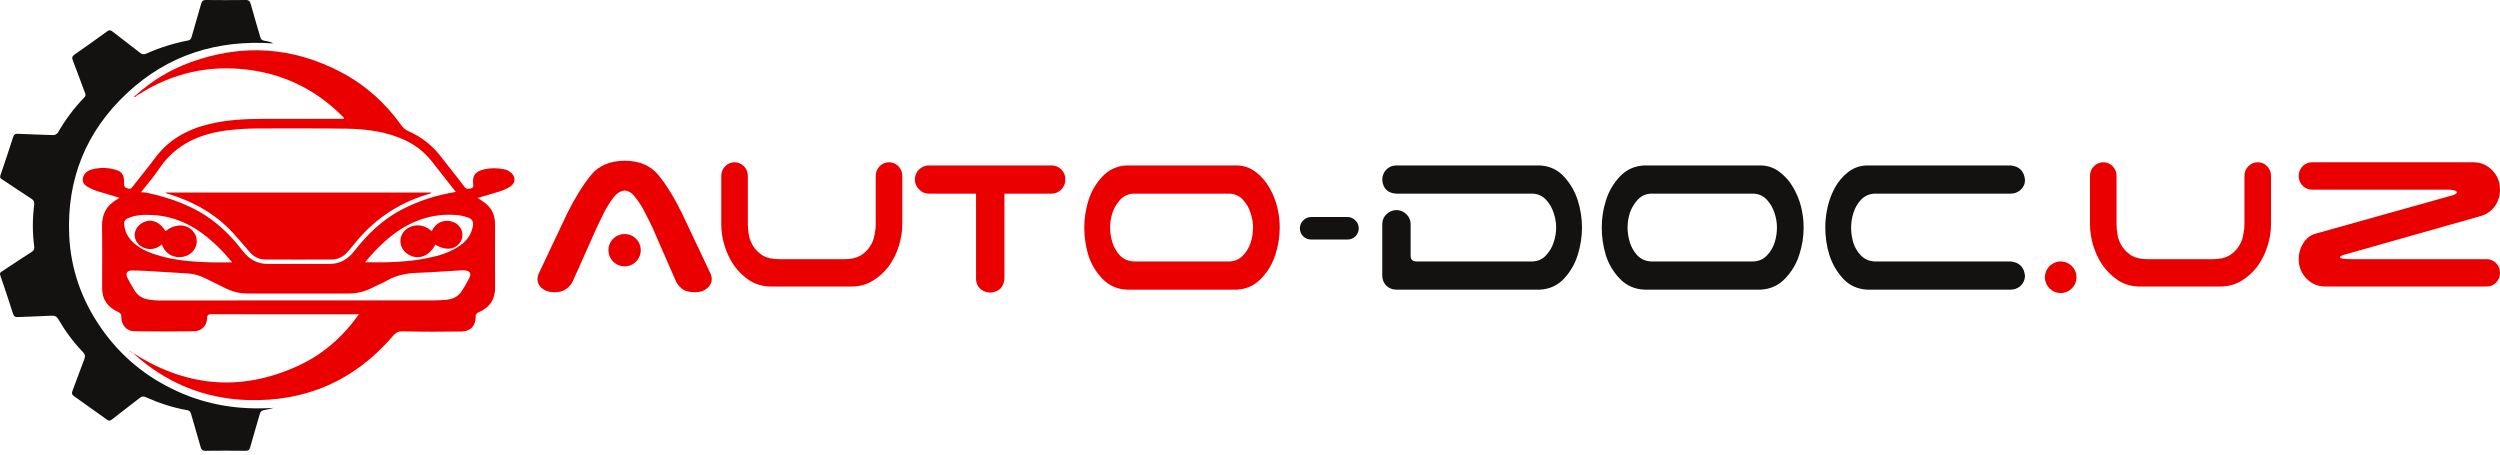 <svg width="220" height="40" viewBox="0 0 220 40" fill="none" xmlns="http://www.w3.org/2000/svg">
<path d="M65.81 19.748C65.81 20.049 65.843 20.383 65.908 20.751C65.989 21.102 66.127 21.428 66.322 21.729C66.533 22.03 66.809 22.289 67.15 22.506C67.507 22.707 67.97 22.807 68.538 22.807H74.336C74.888 22.807 75.343 22.707 75.7 22.506C76.057 22.289 76.333 22.03 76.528 21.729C76.739 21.428 76.877 21.102 76.942 20.751C77.023 20.383 77.064 20.049 77.064 19.748V15.485C77.064 15.15 77.178 14.866 77.405 14.632C77.632 14.398 77.908 14.281 78.233 14.281C78.558 14.281 78.834 14.398 79.061 14.632C79.288 14.866 79.402 15.15 79.402 15.485V19.748C79.402 20.383 79.297 21.027 79.085 21.679C78.891 22.314 78.598 22.899 78.209 23.434C77.819 23.952 77.348 24.378 76.796 24.713C76.244 25.047 75.619 25.214 74.921 25.214H67.71C67.044 25.181 66.452 24.997 65.932 24.663C65.412 24.312 64.966 23.877 64.593 23.359C64.235 22.84 63.959 22.264 63.764 21.628C63.57 20.993 63.472 20.366 63.472 19.748V15.485C63.472 15.15 63.586 14.866 63.813 14.632C64.04 14.398 64.317 14.281 64.641 14.281C64.966 14.281 65.242 14.398 65.469 14.632C65.697 14.866 65.81 15.15 65.81 15.485V19.748Z" fill="#EB0000"/>
<path d="M24.089 35.89C23.805 35.96 23.52 36.043 23.229 36.092C23.028 36.127 22.924 36.217 22.869 36.404C22.591 37.384 22.293 38.357 22.023 39.336C21.96 39.572 21.87 39.677 21.6 39.67C20.421 39.656 19.242 39.656 18.063 39.67C17.814 39.67 17.724 39.58 17.661 39.357C17.384 38.378 17.093 37.405 16.815 36.425C16.767 36.245 16.698 36.141 16.483 36.099C15.214 35.877 14 35.474 12.828 34.953C12.62 34.862 12.482 34.869 12.301 35.015C11.483 35.661 10.651 36.279 9.84 36.919C9.68 37.044 9.569 37.044 9.417 36.932C8.453 36.238 7.482 35.55 6.512 34.862C6.331 34.737 6.29 34.612 6.373 34.404C6.726 33.48 7.059 32.542 7.42 31.611C7.517 31.354 7.489 31.18 7.295 30.979C6.456 30.117 5.749 29.145 5.139 28.102C4.986 27.838 4.82 27.769 4.535 27.783C3.558 27.831 2.573 27.859 1.595 27.901C1.36 27.915 1.228 27.866 1.145 27.609C0.784 26.477 0.41 25.344 0.021 24.219C-0.048 24.01 0.063 23.955 0.188 23.872C1.055 23.302 1.914 22.718 2.795 22.162C2.996 22.037 3.038 21.898 3.01 21.676C2.843 20.453 2.857 19.231 3.01 18.008C3.038 17.772 2.982 17.633 2.781 17.501C1.907 16.938 1.048 16.361 0.181 15.785C0.049 15.701 -0.034 15.632 0.035 15.43C0.417 14.319 0.791 13.2 1.152 12.075C1.228 11.832 1.346 11.762 1.588 11.776C2.594 11.825 3.599 11.846 4.598 11.887C4.847 11.901 5 11.832 5.132 11.609C5.77 10.505 6.532 9.49 7.42 8.573C7.6 8.386 7.503 8.233 7.441 8.073C7.101 7.156 6.761 6.232 6.408 5.315C6.317 5.086 6.345 4.947 6.56 4.801C7.524 4.127 8.488 3.446 9.438 2.751C9.611 2.626 9.722 2.64 9.888 2.765C10.7 3.398 11.518 4.016 12.329 4.648C12.509 4.787 12.641 4.815 12.856 4.725C14.042 4.197 15.269 3.807 16.545 3.564C16.732 3.53 16.808 3.432 16.857 3.259C17.134 2.279 17.425 1.306 17.703 0.327C17.765 0.111 17.849 0 18.105 0C19.27 0.014 20.442 0.014 21.607 0C21.898 -0.007 21.995 0.105 22.071 0.375C22.335 1.355 22.64 2.328 22.917 3.307C22.973 3.502 23.098 3.55 23.264 3.585C23.507 3.634 23.756 3.648 24.047 3.821C19.097 3.481 14.784 4.836 11.192 8.184C7.579 11.547 5.874 15.757 6.089 20.697C6.22 23.684 7.191 26.414 8.897 28.867C10.61 31.333 12.849 33.181 15.581 34.425C18.258 35.661 21.114 36.092 24.089 35.89Z" fill="#131211"/>
<path d="M11.996 8.344C13.404 7.073 15.006 6.121 16.781 5.475C21.343 3.821 25.788 4.113 30.073 6.385C32.181 7.503 33.914 9.066 35.301 11.005C35.468 11.234 35.648 11.415 35.918 11.533C37.111 12.047 38.089 12.832 38.872 13.874C39.531 14.742 40.224 15.576 40.876 16.445C41.056 16.688 41.223 16.618 41.438 16.577C41.694 16.521 41.653 16.34 41.639 16.174C41.576 15.514 41.736 15.083 42.672 14.888C43.227 14.77 43.795 14.784 44.357 14.895C44.544 14.93 44.711 14.999 44.863 15.111C45.425 15.5 45.418 16.104 44.842 16.458C44.267 16.813 43.601 16.952 42.963 17.146C42.665 17.237 42.374 17.32 42.027 17.424C42.505 17.709 42.922 17.987 43.199 18.411C43.469 18.821 43.566 19.279 43.566 19.765C43.559 21.62 43.553 23.468 43.566 25.323C43.573 26.372 43.067 27.074 42.131 27.477C41.923 27.567 41.861 27.658 41.861 27.873C41.868 28.665 41.403 29.165 40.613 29.172C38.928 29.193 37.236 29.207 35.551 29.158C35.135 29.144 34.899 29.2 34.615 29.526C31.238 33.48 26.925 35.376 21.745 35.202C17.925 35.07 14.583 33.674 11.74 31.104C11.636 31.013 11.49 31.006 11.407 30.867C16.129 34.014 21.094 34.57 26.273 32.173C28.423 31.18 30.163 29.651 31.585 27.658C31.259 27.658 31.009 27.658 30.759 27.658C26.724 27.658 22.695 27.658 18.66 27.651C18.355 27.651 18.216 27.685 18.216 28.047C18.216 28.644 17.717 29.144 17.1 29.151C15.332 29.172 13.563 29.179 11.795 29.151C11.15 29.144 10.665 28.582 10.679 27.922C10.686 27.644 10.589 27.533 10.346 27.421C9.465 27.025 8.987 26.352 8.987 25.358C8.987 23.538 9.008 21.725 8.98 19.904C8.959 18.848 9.375 18.077 10.284 17.556C10.339 17.521 10.395 17.48 10.519 17.403C10.082 17.278 9.701 17.16 9.327 17.049C8.841 16.91 8.342 16.778 7.891 16.542C7.586 16.382 7.267 16.201 7.281 15.778C7.295 15.409 7.6 15.048 8.037 14.923C8.744 14.729 9.458 14.729 10.159 14.937C10.755 15.111 10.949 15.409 10.915 16.118C10.901 16.424 11.005 16.535 11.289 16.597C11.49 16.646 11.559 16.563 11.656 16.445C12.315 15.597 13.002 14.77 13.646 13.902C14.832 12.297 16.455 11.401 18.348 10.935C19.894 10.553 21.475 10.463 23.056 10.463C25.399 10.456 27.743 10.463 30.094 10.463C30.149 10.463 30.205 10.463 30.253 10.463C30.302 10.38 30.246 10.345 30.205 10.303C27.903 7.969 25.129 6.558 21.877 6.142C18.389 5.69 15.158 6.426 12.19 8.323C12.149 8.351 12.107 8.365 12.066 8.379C12.038 8.386 12.017 8.365 11.996 8.344ZM12.405 16.917C12.613 16.931 12.745 16.924 12.863 16.952C14.985 17.403 16.996 18.105 18.75 19.432C19.762 20.196 20.615 21.12 21.392 22.121C21.946 22.829 22.64 23.225 23.555 23.225C25.372 23.218 27.182 23.218 28.998 23.225C29.927 23.232 30.621 22.808 31.182 22.086C32.334 20.613 33.651 19.335 35.322 18.459C36.82 17.674 38.414 17.167 40.113 16.889C39.406 15.993 38.713 15.118 38.026 14.235C37.381 13.409 36.591 12.776 35.634 12.332C34.005 11.574 32.271 11.352 30.503 11.324C27.937 11.283 25.372 11.31 22.806 11.303C21.926 11.303 21.052 11.352 20.178 11.449C17.654 11.734 15.477 12.651 13.993 14.861C13.536 15.562 12.967 16.201 12.405 16.917ZM26.114 26.435C30.101 26.435 34.088 26.435 38.068 26.435C38.449 26.435 38.831 26.421 39.212 26.386C39.746 26.345 40.245 26.171 40.564 25.712C40.841 25.316 41.077 24.886 41.299 24.462C41.5 24.073 41.361 23.843 40.925 23.795C40.821 23.781 40.717 23.781 40.613 23.788C39.309 23.864 38.005 23.962 36.702 24.01C35.759 24.045 34.878 24.219 34.046 24.691C33.637 24.927 33.193 25.101 32.77 25.316C32.098 25.664 31.39 25.837 30.642 25.83C27.681 25.83 24.727 25.83 21.766 25.83C21.059 25.83 20.4 25.65 19.769 25.33C19.215 25.052 18.653 24.781 18.091 24.503C17.613 24.267 17.113 24.101 16.573 24.066C15.664 24.01 14.749 23.948 13.841 23.899C13.106 23.857 12.364 23.802 11.629 23.802C11.15 23.802 11.019 24.073 11.233 24.497C11.421 24.858 11.629 25.205 11.837 25.553C12.086 25.969 12.461 26.226 12.932 26.331C13.383 26.435 13.848 26.442 14.312 26.442C18.258 26.435 22.189 26.435 26.114 26.435ZM32.132 23.079C34.039 23.114 35.849 23.072 37.631 22.711C38.664 22.503 39.669 22.204 40.536 21.565C41.119 21.141 41.507 20.592 41.618 19.856C41.673 19.508 41.556 19.279 41.216 19.154C40.786 18.987 40.349 18.925 39.898 18.904C37.603 18.8 35.669 19.668 33.97 21.148C33.325 21.725 32.722 22.343 32.132 23.079ZM20.428 23.086C19.887 22.433 19.374 21.877 18.812 21.37C17.294 19.981 15.574 19.043 13.48 18.925C12.738 18.883 12.003 18.89 11.303 19.182C11.039 19.293 10.894 19.453 10.928 19.765C10.97 20.154 11.074 20.516 11.296 20.835C11.885 21.69 12.773 22.107 13.716 22.412C15.325 22.933 16.996 23.045 18.667 23.093C19.228 23.1 19.783 23.086 20.428 23.086Z" fill="#EB0000"/>
<path d="M12.059 8.406C11.996 8.49 11.92 8.545 11.761 8.511C11.858 8.441 11.927 8.393 11.996 8.344C12.017 8.365 12.038 8.386 12.059 8.406Z" fill="#EB0000"/>
<path d="M14.562 16.945C22.369 16.945 30.149 16.945 37.957 16.945C37.839 17.084 37.693 17.084 37.569 17.118C34.92 17.924 32.763 19.439 31.058 21.613C30.891 21.822 30.718 22.023 30.538 22.218C30.177 22.614 29.726 22.836 29.192 22.836C27.244 22.843 25.289 22.85 23.34 22.836C22.792 22.836 22.335 22.6 21.974 22.183C21.489 21.627 21.017 21.051 20.518 20.509C18.972 18.841 17.065 17.758 14.902 17.091C14.798 17.063 14.68 17.056 14.562 16.945Z" fill="#EB0000"/>
<path d="M37.998 20.349C38.456 19.314 39.503 19.286 40.086 19.633C40.661 19.974 40.869 20.696 40.543 21.245C40.099 21.982 39.219 22.093 38.31 21.523C37.777 22.558 36.806 22.913 35.939 22.398C35.225 21.975 35.024 21.106 35.481 20.46C35.898 19.856 37.028 19.467 37.998 20.349Z" fill="#EB0000"/>
<path d="M14.562 20.342C15.477 19.619 16.573 19.689 17.1 20.509C17.529 21.176 17.294 22.037 16.573 22.433C15.886 22.808 14.687 22.711 14.243 21.516C13.813 21.857 13.341 22.016 12.807 21.857C12.461 21.752 12.184 21.558 12.003 21.245C11.677 20.675 11.899 19.974 12.489 19.633C13.244 19.196 14.035 19.467 14.562 20.342Z" fill="#EB0000"/>
<path d="M115.389 21.08C115.117 21.08 114.883 20.987 114.686 20.802C114.489 20.604 114.39 20.369 114.39 20.098C114.39 19.814 114.489 19.579 114.686 19.394C114.883 19.196 115.117 19.097 115.389 19.097H118.569C118.841 19.097 119.075 19.196 119.272 19.394C119.469 19.579 119.568 19.814 119.568 20.098C119.568 20.369 119.469 20.604 119.272 20.802C119.075 20.987 118.841 21.08 118.569 21.08H115.389Z" fill="#131211"/>
<path d="M135.516 14.558C136.379 14.607 137.088 14.941 137.643 15.558C138.198 16.164 138.598 16.855 138.845 17.634C139.091 18.412 139.215 19.208 139.215 20.024C139.215 20.839 139.091 21.636 138.845 22.414C138.611 23.192 138.21 23.89 137.643 24.507C137.088 25.113 136.379 25.44 135.516 25.489H122.841C122.508 25.477 122.225 25.36 121.99 25.137C121.768 24.903 121.651 24.619 121.639 24.285V19.69C121.651 19.344 121.781 19.06 122.027 18.838C122.274 18.603 122.57 18.486 122.915 18.486C123.248 18.498 123.531 18.622 123.766 18.856C124 19.079 124.123 19.357 124.135 19.69V22.506C124.135 22.84 124.308 23.007 124.653 23.007H134.887C135.356 22.982 135.744 22.803 136.052 22.469C136.361 22.136 136.583 21.759 136.718 21.339C136.866 20.907 136.94 20.468 136.94 20.024C136.94 19.579 136.866 19.147 136.718 18.727C136.583 18.294 136.361 17.911 136.052 17.578C135.744 17.244 135.356 17.065 134.887 17.041H122.841C122.101 16.979 121.701 16.577 121.639 15.836C121.639 15.49 121.75 15.194 121.972 14.947C122.206 14.7 122.496 14.57 122.841 14.558H135.516Z" fill="#131211"/>
<path d="M154.948 14.558C155.576 14.57 156.137 14.768 156.63 15.151C157.124 15.534 157.518 15.991 157.814 16.522C158.122 17.053 158.35 17.615 158.498 18.208C158.646 18.801 158.72 19.406 158.72 20.024C158.72 20.839 158.591 21.642 158.332 22.432C158.085 23.21 157.672 23.902 157.093 24.507C156.526 25.113 155.811 25.44 154.948 25.489H144.707C143.844 25.452 143.123 25.131 142.543 24.526C141.964 23.921 141.551 23.223 141.304 22.432C141.07 21.642 140.953 20.839 140.953 20.024C140.953 19.208 141.076 18.412 141.323 17.634C141.569 16.843 141.976 16.145 142.543 15.54C143.123 14.922 143.844 14.595 144.707 14.558H154.948ZM154.319 23.007C154.787 22.982 155.176 22.809 155.484 22.488C155.805 22.154 156.033 21.771 156.168 21.339C156.304 20.907 156.372 20.468 156.372 20.024C156.372 19.579 156.298 19.147 156.15 18.727C156.014 18.294 155.792 17.911 155.484 17.578C155.176 17.244 154.787 17.065 154.319 17.041H145.28C144.812 17.065 144.423 17.244 144.115 17.578C143.807 17.911 143.579 18.294 143.431 18.727C143.295 19.147 143.227 19.579 143.227 20.024C143.227 20.468 143.295 20.907 143.431 21.339C143.566 21.771 143.788 22.154 144.097 22.488C144.417 22.809 144.812 22.982 145.28 23.007H154.319Z" fill="#131211"/>
<path d="M164.952 17.041C164.483 17.065 164.089 17.244 163.768 17.578C163.46 17.911 163.238 18.294 163.103 18.727C162.967 19.147 162.899 19.579 162.899 20.024C162.899 20.468 162.961 20.907 163.084 21.339C163.22 21.771 163.448 22.154 163.768 22.488C164.089 22.809 164.483 22.982 164.952 23.007H176.924C177.701 23.081 178.126 23.507 178.2 24.285C178.188 24.631 178.059 24.921 177.812 25.156C177.565 25.378 177.27 25.489 176.924 25.489H164.305C163.442 25.44 162.733 25.113 162.178 24.507C161.623 23.89 161.223 23.192 160.976 22.414C160.742 21.636 160.625 20.839 160.625 20.024C160.625 19.418 160.693 18.819 160.828 18.226C160.964 17.634 161.173 17.072 161.457 16.54C161.753 15.997 162.141 15.534 162.622 15.151C163.115 14.768 163.676 14.57 164.305 14.558H176.924C177.701 14.632 178.126 15.058 178.2 15.836C178.2 16.182 178.071 16.472 177.812 16.707C177.565 16.929 177.27 17.041 176.924 17.041H164.952Z" fill="#131211"/>
<path d="M80.511 15.799C80.511 15.453 80.628 15.163 80.862 14.928C81.109 14.681 81.405 14.558 81.75 14.558H92.513C92.858 14.558 93.153 14.675 93.4 14.91C93.634 15.157 93.751 15.453 93.751 15.799C93.751 16.145 93.628 16.441 93.382 16.689C93.147 16.923 92.858 17.041 92.513 17.041H88.389V24.544C88.315 25.285 87.908 25.687 87.168 25.749C86.823 25.749 86.521 25.637 86.262 25.415C86.016 25.18 85.892 24.89 85.892 24.544V17.041H81.75C81.405 17.041 81.115 16.917 80.881 16.67C80.634 16.435 80.511 16.145 80.511 15.799Z" fill="#EB0000"/>
<path d="M108.842 14.558C109.471 14.57 110.032 14.768 110.525 15.151C111.018 15.534 111.413 15.991 111.709 16.522C112.017 17.053 112.245 17.615 112.393 18.208C112.541 18.801 112.615 19.406 112.615 20.023C112.615 20.839 112.485 21.642 112.227 22.432C111.98 23.21 111.567 23.902 110.988 24.507C110.42 25.113 109.705 25.44 108.842 25.489H99.17C98.307 25.452 97.585 25.131 97.006 24.526C96.427 23.921 96.014 23.223 95.767 22.432C95.533 21.642 95.416 20.839 95.416 20.023C95.416 19.208 95.539 18.412 95.786 17.633C96.032 16.843 96.439 16.145 97.006 15.54C97.585 14.922 98.307 14.595 99.17 14.558H108.842ZM108.214 23.006C108.682 22.982 109.071 22.809 109.379 22.488C109.699 22.154 109.927 21.771 110.063 21.339C110.199 20.907 110.266 20.468 110.266 20.023C110.266 19.579 110.192 19.146 110.044 18.727C109.909 18.294 109.687 17.911 109.379 17.578C109.071 17.244 108.682 17.065 108.214 17.041H99.743C99.274 17.065 98.886 17.244 98.578 17.578C98.27 17.911 98.042 18.294 97.894 18.727C97.758 19.146 97.69 19.579 97.69 20.023C97.69 20.468 97.758 20.907 97.894 21.339C98.029 21.771 98.251 22.154 98.559 22.488C98.88 22.809 99.274 22.982 99.743 23.006H108.214Z" fill="#EB0000"/>
<path d="M51.997 15.418C51.305 16.269 50.612 17.384 49.92 18.765L47.437 24.015C47.361 24.151 47.316 24.299 47.301 24.459C47.271 24.804 47.392 25.1 47.662 25.346C47.948 25.593 48.31 25.716 48.746 25.716C49.213 25.716 49.559 25.63 49.785 25.457C50.025 25.297 50.221 25.087 50.371 24.829L52.516 20.022C52.757 19.517 52.99 19.036 53.216 18.58C53.457 18.136 53.72 17.729 54.006 17.36C54.292 16.99 54.616 16.793 54.977 16.768C55.323 16.793 55.632 16.99 55.903 17.36C56.204 17.729 56.467 18.136 56.693 18.58C56.934 19.036 57.175 19.517 57.415 20.022L59.515 24.829C59.665 25.087 59.853 25.297 60.079 25.457C60.32 25.63 60.689 25.716 61.185 25.716C61.622 25.716 61.976 25.593 62.247 25.346C62.533 25.1 62.66 24.804 62.63 24.459C62.615 24.299 62.57 24.151 62.495 24.015L60.012 18.765C59.319 17.36 58.627 16.238 57.934 15.4C57.257 14.574 56.271 14.155 54.977 14.143C53.668 14.155 52.674 14.58 51.997 15.418Z" fill="#EB0000"/>
<path d="M56.386 22.017C56.386 22.802 55.75 23.439 54.966 23.439C54.181 23.439 53.545 22.802 53.545 22.017C53.545 21.231 54.181 20.593 54.966 20.593C55.75 20.593 56.386 21.231 56.386 22.017Z" fill="#EB0000"/>
<path d="M186.258 19.748C186.258 20.049 186.29 20.383 186.355 20.751C186.436 21.102 186.574 21.428 186.769 21.729C186.98 22.03 187.256 22.289 187.597 22.506C187.954 22.707 188.417 22.807 188.985 22.807H194.784C195.336 22.807 195.79 22.707 196.147 22.506C196.505 22.289 196.781 22.03 196.976 21.729C197.187 21.428 197.325 21.102 197.39 20.751C197.471 20.383 197.511 20.049 197.511 19.748V15.485C197.511 15.15 197.625 14.866 197.852 14.632C198.08 14.398 198.356 14.281 198.68 14.281C199.005 14.281 199.281 14.398 199.508 14.632C199.736 14.866 199.849 15.15 199.849 15.485V19.748C199.849 20.383 199.744 21.027 199.533 21.679C199.338 22.314 199.046 22.899 198.656 23.434C198.266 23.952 197.795 24.378 197.243 24.713C196.691 25.047 196.066 25.214 195.368 25.214H188.157C187.492 25.181 186.899 24.997 186.379 24.663C185.86 24.312 185.413 23.877 185.04 23.359C184.683 22.84 184.407 22.264 184.212 21.628C184.017 20.993 183.919 20.366 183.919 19.748V15.485C183.919 15.15 184.033 14.866 184.26 14.632C184.488 14.398 184.764 14.281 185.089 14.281C185.413 14.281 185.689 14.398 185.917 14.632C186.144 14.866 186.258 15.15 186.258 15.485V19.748Z" fill="#EB0000"/>
<path d="M203.456 16.689C203.131 16.689 202.855 16.572 202.627 16.337C202.4 16.103 202.287 15.819 202.287 15.485C202.287 15.15 202.4 14.866 202.627 14.632C202.855 14.398 203.131 14.281 203.456 14.281H217.662C218.311 14.281 218.863 14.515 219.318 14.983C219.773 15.451 220 16.02 220 16.689C220 17.257 219.838 17.758 219.513 18.193C219.188 18.611 218.774 18.887 218.271 19.021L206.5 22.356C206.11 22.456 205.915 22.548 205.915 22.631C205.915 22.748 206.265 22.807 206.963 22.807H218.831C219.156 22.807 219.432 22.924 219.659 23.158C219.886 23.392 220 23.676 220 24.011C220 24.345 219.886 24.629 219.659 24.863C219.432 25.097 219.156 25.214 218.831 25.214H204.625C203.975 25.214 203.423 24.98 202.968 24.512C202.514 24.044 202.287 23.476 202.287 22.807C202.287 22.289 202.425 21.812 202.701 21.378C202.977 20.943 203.35 20.667 203.821 20.55L215.811 17.19C216.071 17.107 216.201 17.023 216.201 16.939C216.201 16.772 215.908 16.689 215.324 16.689H203.456Z" fill="#EB0000"/>
<path d="M182.729 24.397C182.729 25.164 182.108 25.786 181.341 25.786C180.574 25.786 179.952 25.164 179.952 24.397C179.952 23.63 180.574 23.009 181.341 23.009C182.108 23.009 182.729 23.63 182.729 24.397Z" fill="#EB0000"/>
</svg>
